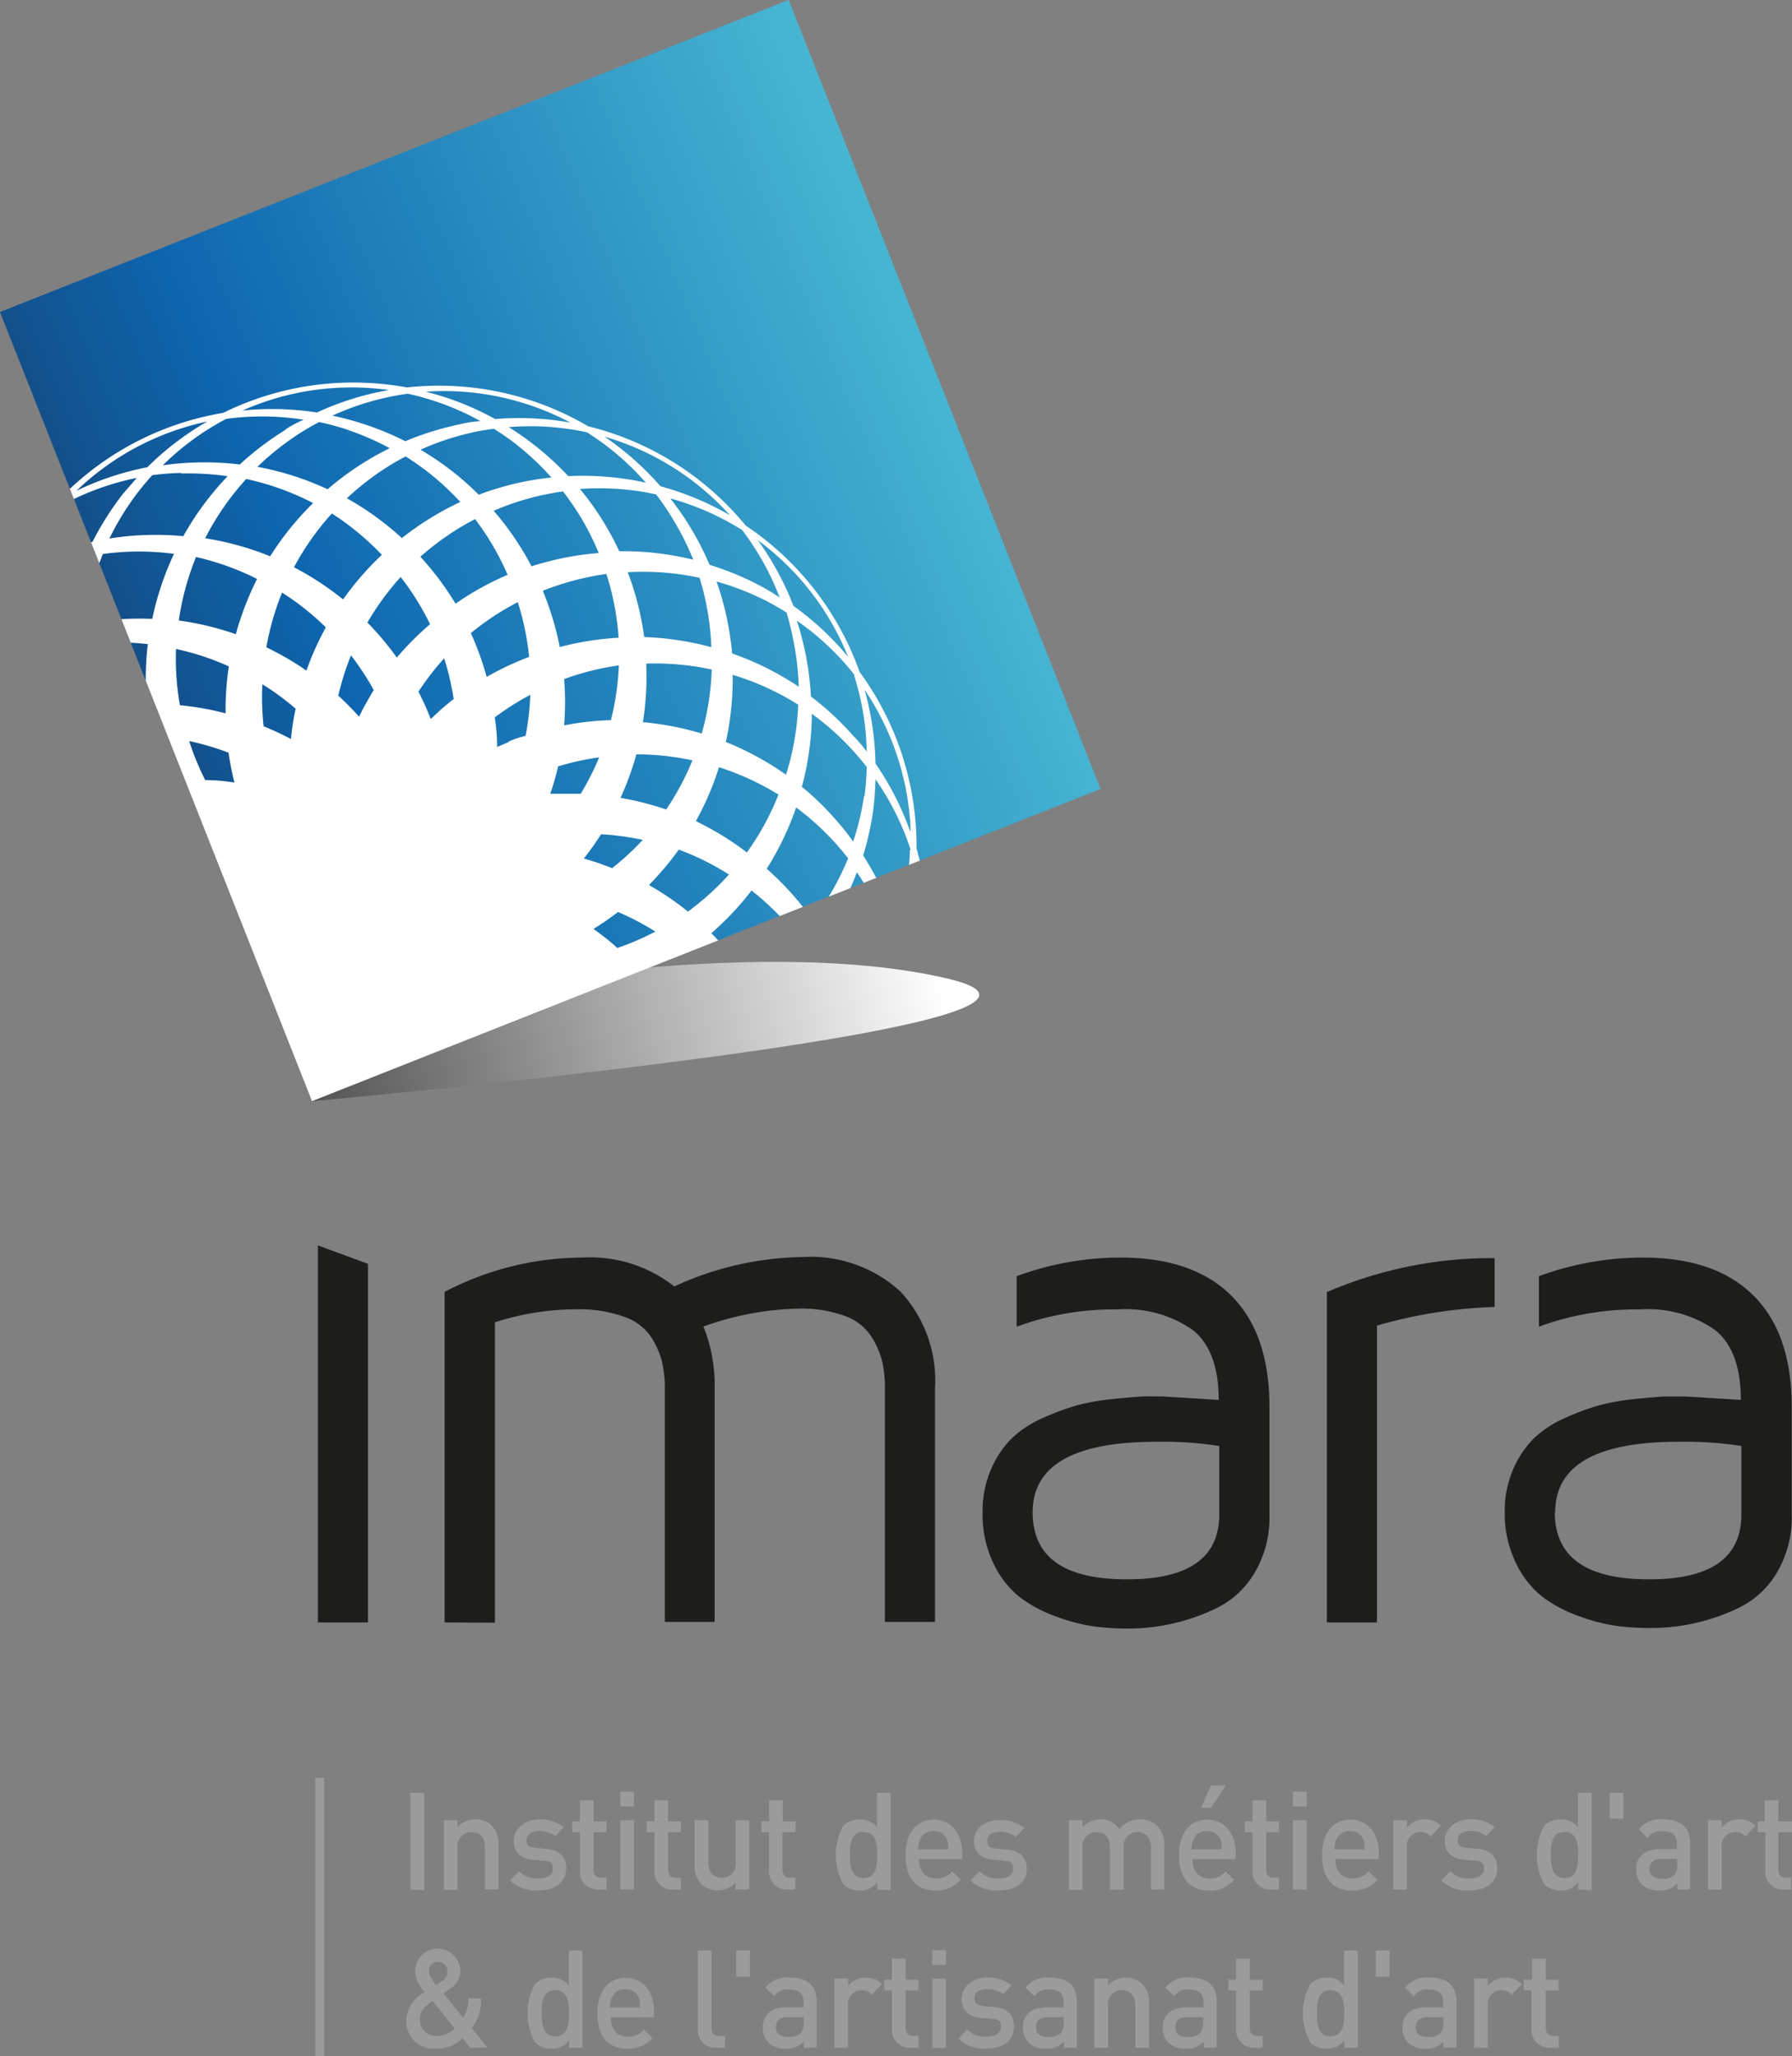 <svg id="Calque_1" data-name="Calque 1" xmlns="http://www.w3.org/2000/svg" xmlns:xlink="http://www.w3.org/1999/xlink" viewBox="0 0 131 150.24"><rect x="0" y="0" width="131" height="150.24" fill="#808080" stroke="none"/><defs><style>.cls-1,.cls-6{fill:none;}.cls-2{fill:url(#linear-gradient);}.cls-3{fill:url(#linear-gradient-2);}.cls-4{fill:#1d1d1b;}.cls-5{fill:#9c9b9b;}.cls-6{stroke:#9c9b9b;stroke-miterlimit:10;stroke-width:0.66px;}.cls-7{clip-path:url(#clip-path);}.cls-8{fill:#fff;}</style><linearGradient id="linear-gradient" x1="68.18" y1="68.91" x2="22.6" y2="80.65" gradientUnits="userSpaceOnUse"><stop offset="0" stop-color="#fff"/><stop offset="1" stop-color="#525252"/></linearGradient><linearGradient id="linear-gradient-2" x1="-94.24" y1="21.28" x2="-200.09" y2="23.63" gradientTransform="translate(185.86 17.8)" gradientUnits="userSpaceOnUse"><stop offset="0.01" stop-color="#60c1d3"/><stop offset="0.14" stop-color="#4dbed6"/><stop offset="0.65" stop-color="#0e66af"/><stop offset="1" stop-color="#1c2747"/></linearGradient><clipPath id="clip-path"><rect class="cls-1" x="9.23" y="9.26" width="61.98" height="61.98" transform="translate(-11.98 17.61) rotate(-21.58)"/></clipPath></defs><title>Plan de travail 1</title><path class="cls-2" d="M22.82,80.46s61-5.47,46.55-8.93-38,1.38-38,1.38Z"/><rect class="cls-3" x="9.23" y="9.23" width="62" height="62" transform="translate(-11.98 17.61) rotate(-21.58)"/><path class="cls-4" d="M23.24,118.55H26.9V92.35L23.24,91Z"/><path class="cls-4" d="M32.5,118.55V94.4a21.83,21.83,0,0,1,10.12-2.51A9.91,9.91,0,0,1,49.29,94a23.17,23.17,0,0,1,9.38-2.15,9.71,9.71,0,0,1,7.14,2.51,9.52,9.52,0,0,1,2.54,7.08v17.07H64.69V101.48a8.79,8.79,0,0,0-.2-2,6.12,6.12,0,0,0-.8-1.83,3.84,3.84,0,0,0-1.95-1.5,9.17,9.17,0,0,0-3.32-.53,21.7,21.7,0,0,0-7,1.31,11.32,11.32,0,0,1,.82,4.51v17.07H48.6V101.48a8.53,8.53,0,0,0-.21-2,6.12,6.12,0,0,0-.81-1.81,3.9,3.9,0,0,0-2-1.47,9.62,9.62,0,0,0-3.4-.53,19.45,19.45,0,0,0-6,.95v21.95Z"/><path class="cls-4" d="M71.83,110.5a7.64,7.64,0,0,1,.63-3.17A7.17,7.17,0,0,1,74,105.06a8,8,0,0,1,2.33-1.49,17.6,17.6,0,0,1,2.5-.91,16.73,16.73,0,0,1,2.58-.44c1-.1,1.71-.16,2.13-.18s.92,0,1.49,0l4.06.25q0-3.57-1.87-5.09a8.54,8.54,0,0,0-5.51-1.52,20.58,20.58,0,0,0-7.39,1.26V93.25a22,22,0,0,1,7.59-1.36q5.31,0,8.1,2.78t2.79,8.14v7.87A7.88,7.88,0,0,1,91.67,115a6.59,6.59,0,0,1-2.89,2.58A14.87,14.87,0,0,1,82.42,119a19.21,19.21,0,0,1-2.39-.15,13.38,13.38,0,0,1-2.77-.71,10,10,0,0,1-2.69-1.42,6.87,6.87,0,0,1-1.94-2.47A8.19,8.19,0,0,1,71.83,110.5Zm3.66,0q0,4.9,6.86,4.9h.07q6.71,0,6.71-4.74v-5a26,26,0,0,0-4.49-.31Q75.49,105.32,75.49,110.5Z"/><path class="cls-4" d="M97,118.55V94.41a30.51,30.51,0,0,1,12.26-2.48V95.5a34.82,34.82,0,0,0-8.6,1.36v21.69Z"/><path class="cls-4" d="M110,110.5a7.62,7.62,0,0,1,.63-3.17,7.15,7.15,0,0,1,1.54-2.27,8,8,0,0,1,2.33-1.49,17.6,17.6,0,0,1,2.5-.91,16.75,16.75,0,0,1,2.58-.44q1.5-.15,2.13-.18c.42,0,.92,0,1.5,0l4.05.25q0-3.57-1.86-5.09a8.55,8.55,0,0,0-5.51-1.52,20.57,20.57,0,0,0-7.39,1.26V93.25a22,22,0,0,1,7.59-1.36q5.31,0,8.1,2.78t2.79,8.14v7.87a7.89,7.89,0,0,1-1.12,4.29,6.58,6.58,0,0,1-2.89,2.58,14.87,14.87,0,0,1-6.36,1.41,19.23,19.23,0,0,1-2.39-.15,13.39,13.39,0,0,1-2.77-.71,10,10,0,0,1-2.69-1.42,6.88,6.88,0,0,1-1.94-2.47A8.19,8.19,0,0,1,110,110.5Zm3.66,0q0,4.9,6.86,4.9h.07q6.71,0,6.71-4.74v-5a26,26,0,0,0-4.49-.31Q113.69,105.32,113.69,110.5Z"/><path class="cls-5" d="M30,138.07V131h1v7.11Z"/><path class="cls-5" d="M35.45,138.07V135c0-.79-.43-1.13-1-1.13a1,1,0,0,0-1,1.13v3.09h-1V133h1v.51a1.72,1.72,0,0,1,1.3-.57,1.66,1.66,0,0,1,1.2.46,1.9,1.9,0,0,1,.49,1.43v3.23Z"/><path class="cls-5" d="M39.34,138.13a2.63,2.63,0,0,1-2.05-.73l.65-.67a1.86,1.86,0,0,0,1.41.53c.6,0,1.07-.22,1.07-.7s-.18-.56-.65-.6L39,135.9c-.91-.08-1.44-.51-1.44-1.4s.82-1.55,1.84-1.55a2.61,2.61,0,0,1,1.81.57l-.62.65a1.8,1.8,0,0,0-1.2-.37c-.59,0-.89.27-.89.65s.15.53.67.58l.77.07c.91.08,1.45.53,1.45,1.43C41.37,137.59,40.5,138.13,39.34,138.13Z"/><path class="cls-5" d="M43.73,138.07a1.3,1.3,0,0,1-1.34-1.41v-2.79h-.56v-.78h.56v-1.54h1v1.54h.94v.78h-.94v2.74c0,.37.17.59.54.59h.4v.87Z"/><path class="cls-5" d="M45.35,132v-1.08h1V132Zm0,6.06V133h1v5.06Z"/><path class="cls-5" d="M49.18,138.07a1.3,1.3,0,0,1-1.34-1.41v-2.79h-.56v-.78h.56v-1.54h1v1.54h.94v.78h-.94v2.74c0,.37.17.59.54.59h.4v.87Z"/><path class="cls-5" d="M53.77,138.07v-.51a1.72,1.72,0,0,1-1.3.57,1.66,1.66,0,0,1-1.2-.46,1.9,1.9,0,0,1-.49-1.43V133h1v3.08c0,.79.43,1.13,1,1.13a1,1,0,0,0,1-1.13V133h1v5.06Z"/><path class="cls-5" d="M57.56,138.07a1.3,1.3,0,0,1-1.34-1.41v-2.79h-.56v-.78h.56v-1.54h1v1.54h.94v.78H57.2v2.74c0,.37.17.59.54.59h.4v.87Z"/><path class="cls-5" d="M64.13,138.07v-.54a1.48,1.48,0,0,1-1.29.6,1.66,1.66,0,0,1-1.19-.45,4.45,4.45,0,0,1,0-4.28,1.63,1.63,0,0,1,1.18-.45,1.49,1.49,0,0,1,1.28.57V131h1v7.11Zm-1-4.21c-.89,0-1,.78-1,1.68s.13,1.69,1,1.69,1-.79,1-1.69S64,133.86,63.1,133.86Z"/><path class="cls-5" d="M67.18,135.84c0,.87.44,1.42,1.24,1.42a1.43,1.43,0,0,0,1.18-.52l.63.61a2.25,2.25,0,0,1-1.83.79c-1.22,0-2.2-.67-2.2-2.59,0-1.64.82-2.59,2.07-2.59s2.07,1,2.07,2.44v.45Zm2.06-1.4a1,1,0,0,0-1-.64,1,1,0,0,0-1,.64,1.66,1.66,0,0,0-.12.69h2.2A1.64,1.64,0,0,0,69.24,134.44Z"/><path class="cls-5" d="M73,138.13a2.63,2.63,0,0,1-2.05-.73l.64-.67a1.86,1.86,0,0,0,1.41.53c.6,0,1.07-.22,1.07-.7s-.18-.56-.65-.6l-.78-.07c-.91-.08-1.44-.51-1.44-1.4S72,133,73.07,133a2.61,2.61,0,0,1,1.81.57l-.62.65a1.8,1.8,0,0,0-1.2-.37c-.59,0-.89.27-.89.65s.15.53.67.58l.77.07c.91.08,1.45.53,1.45,1.43C75.07,137.59,74.2,138.13,73,138.13Z"/><path class="cls-5" d="M84.14,138.07V135c0-.79-.43-1.13-1-1.13a1,1,0,0,0-1,1.08v3.13h-1V135c0-.79-.43-1.13-1-1.13a1,1,0,0,0-1,1.13v3.09h-1V133h1v.51a1.74,1.74,0,0,1,1.3-.57,1.54,1.54,0,0,1,1.39.74,1.83,1.83,0,0,1,1.53-.74,1.73,1.73,0,0,1,1.23.46,1.91,1.91,0,0,1,.52,1.43v3.23Z"/><path class="cls-5" d="M87.17,135.84c0,.87.44,1.42,1.24,1.42a1.43,1.43,0,0,0,1.18-.52l.63.61a2.25,2.25,0,0,1-1.83.79c-1.22,0-2.2-.67-2.2-2.59,0-1.64.82-2.59,2.07-2.59s2.07,1,2.07,2.44v.45Zm2.06-1.4a1,1,0,0,0-1-.64,1,1,0,0,0-1,.64,1.66,1.66,0,0,0-.12.69h2.2A1.64,1.64,0,0,0,89.23,134.44Zm-.69-2.35H87.8l.72-1.62h1.09Z"/><path class="cls-5" d="M92.9,138.07a1.3,1.3,0,0,1-1.34-1.41v-2.79H91v-.78h.56v-1.54h1v1.54h.94v.78h-.94v2.74c0,.37.17.59.54.59h.4v.87Z"/><path class="cls-5" d="M94.52,132v-1.08h1V132Zm0,6.06V133h1v5.06Z"/><path class="cls-5" d="M97.62,135.84c0,.87.44,1.42,1.24,1.42a1.44,1.44,0,0,0,1.19-.52l.63.61a2.26,2.26,0,0,1-1.83.79c-1.22,0-2.2-.67-2.2-2.59,0-1.64.82-2.59,2.07-2.59s2.07,1,2.07,2.44v.45Zm2.06-1.4a1,1,0,0,0-1-.64,1,1,0,0,0-1,.64,1.63,1.63,0,0,0-.13.69h2.2A1.64,1.64,0,0,0,99.68,134.44Z"/><path class="cls-5" d="M104.58,134.2a.89.89,0,0,0-.73-.34,1,1,0,0,0-1,1.14v3.07h-1V133h1v.55a1.6,1.6,0,0,1,1.3-.61,1.49,1.49,0,0,1,1.17.48Z"/><path class="cls-5" d="M107.42,138.13a2.63,2.63,0,0,1-2.05-.73l.64-.67a1.86,1.86,0,0,0,1.41.53c.6,0,1.07-.22,1.07-.7s-.18-.56-.65-.6l-.78-.07c-.91-.08-1.44-.51-1.44-1.4s.82-1.55,1.84-1.55a2.61,2.61,0,0,1,1.81.57l-.62.65a1.8,1.8,0,0,0-1.2-.37c-.59,0-.89.27-.89.65s.15.53.67.58l.77.07c.91.08,1.45.53,1.45,1.43C109.45,137.59,108.58,138.13,107.42,138.13Z"/><path class="cls-5" d="M115.37,138.07v-.54a1.48,1.48,0,0,1-1.29.6,1.66,1.66,0,0,1-1.19-.45,4.45,4.45,0,0,1,0-4.28,1.63,1.63,0,0,1,1.18-.45,1.49,1.49,0,0,1,1.28.57V131h1v7.11Zm-1-4.21c-.89,0-1,.78-1,1.68s.13,1.69,1,1.69,1-.79,1-1.69S115.23,133.86,114.34,133.86Z"/><path class="cls-5" d="M117.67,132.87V131h1v1.91Z"/><path class="cls-5" d="M122.61,138.07v-.46a1.58,1.58,0,0,1-1.3.52,1.69,1.69,0,0,1-1.31-.46,1.59,1.59,0,0,1-.39-1.09c0-.85.57-1.46,1.69-1.46h1.29v-.36c0-.64-.31-.95-1.07-.95a1.13,1.13,0,0,0-1.07.49l-.65-.63a2,2,0,0,1,1.75-.73c1.34,0,2,.59,2,1.74v3.38Zm0-2.24h-1.15c-.58,0-.88.27-.88.73s.28.72.9.72a1.14,1.14,0,0,0,.92-.29,1,1,0,0,0,.21-.75Z"/><path class="cls-5" d="M127.59,134.2a.89.89,0,0,0-.73-.34,1,1,0,0,0-1,1.14v3.07h-1V133h1v.55a1.6,1.6,0,0,1,1.3-.61,1.48,1.48,0,0,1,1.17.48Z"/><path class="cls-5" d="M130.39,138.07a1.3,1.3,0,0,1-1.34-1.41v-2.79h-.56v-.78H129v-1.54h1v1.54H131v.78H130v2.74c0,.37.17.59.54.59h.4v.87Z"/><path class="cls-5" d="M34.38,149.63l-.56-.7a2.63,2.63,0,0,1-1.9.76,2,2,0,0,1-2.22-2.12,2.45,2.45,0,0,1,1.36-2,2.42,2.42,0,0,1-.71-1.53,1.65,1.65,0,0,1,3.3,0,1.5,1.5,0,0,1-.73,1.26l-.5.36,1.44,1.79a2.43,2.43,0,0,0,.37-1.43h.94a3.46,3.46,0,0,1-.68,2.18l1.15,1.42Zm-2.77-3.42c-.5.36-.92.69-.92,1.35a1.18,1.18,0,0,0,1.24,1.21,1.79,1.79,0,0,0,1.31-.55Zm.42-2.86a.65.65,0,0,0-.67.7c0,.29.18.56.53,1l.33-.23a.93.93,0,0,0,.5-.74A.68.68,0,0,0,32,143.36Z"/><path class="cls-5" d="M41.6,149.63v-.54a1.48,1.48,0,0,1-1.29.6,1.65,1.65,0,0,1-1.19-.45,4.45,4.45,0,0,1,0-4.28,1.63,1.63,0,0,1,1.18-.45,1.49,1.49,0,0,1,1.28.57v-2.56h1v7.11Zm-1-4.21c-.89,0-1,.78-1,1.68s.14,1.69,1,1.69,1-.79,1-1.69S41.45,145.42,40.57,145.42Z"/><path class="cls-5" d="M44.65,147.4c0,.87.44,1.42,1.24,1.42a1.43,1.43,0,0,0,1.18-.52l.63.61a2.26,2.26,0,0,1-1.83.79c-1.22,0-2.2-.67-2.2-2.6,0-1.64.82-2.58,2.07-2.58s2.07,1,2.07,2.44v.45Zm2.06-1.4a1,1,0,0,0-1-.64,1,1,0,0,0-1,.64,1.66,1.66,0,0,0-.13.69h2.2A1.65,1.65,0,0,0,46.71,146Z"/><path class="cls-5" d="M52.36,149.63a1.27,1.27,0,0,1-1.34-1.4v-5.71h1v5.65c0,.39.13.59.53.59H53v.87Z"/><path class="cls-5" d="M53.82,144.43v-1.91h1v1.91Z"/><path class="cls-5" d="M58.76,149.63v-.46a1.58,1.58,0,0,1-1.3.52,1.69,1.69,0,0,1-1.31-.46,1.59,1.59,0,0,1-.39-1.09c0-.85.57-1.46,1.69-1.46h1.29v-.36c0-.64-.31-.95-1.07-.95a1.13,1.13,0,0,0-1.07.49l-.65-.63a2,2,0,0,1,1.75-.73c1.34,0,2,.59,2,1.74v3.38Zm0-2.24H57.6c-.58,0-.88.27-.88.73s.28.72.9.72a1.14,1.14,0,0,0,.91-.29,1,1,0,0,0,.21-.75Z"/><path class="cls-5" d="M63.73,145.76a.89.89,0,0,0-.73-.34,1,1,0,0,0-1,1.14v3.07H61v-5.06h1v.55a1.6,1.6,0,0,1,1.3-.61,1.49,1.49,0,0,1,1.17.48Z"/><path class="cls-5" d="M66.54,149.63a1.3,1.3,0,0,1-1.34-1.41v-2.78h-.56v-.78h.56v-1.54h1v1.54h.94v.78h-.94v2.73c0,.37.17.59.54.59h.41v.87Z"/><path class="cls-5" d="M68.15,143.58V142.5h1v1.08Zm0,6.06v-5.06h1v5.06Z"/><path class="cls-5" d="M72.11,149.69a2.63,2.63,0,0,1-2.05-.73l.64-.67a1.86,1.86,0,0,0,1.41.53c.6,0,1.07-.22,1.07-.7s-.18-.56-.65-.6l-.78-.07c-.91-.08-1.45-.51-1.45-1.4s.82-1.55,1.84-1.55a2.62,2.62,0,0,1,1.81.57l-.62.65a1.8,1.8,0,0,0-1.2-.37c-.59,0-.89.27-.89.65s.15.53.67.58l.77.07c.91.08,1.45.53,1.45,1.43C74.14,149.14,73.28,149.69,72.11,149.69Z"/><path class="cls-5" d="M77.78,149.63v-.46a1.58,1.58,0,0,1-1.3.52,1.68,1.68,0,0,1-1.31-.46,1.58,1.58,0,0,1-.39-1.09c0-.85.57-1.46,1.69-1.46h1.29v-.36c0-.64-.31-.95-1.07-.95a1.13,1.13,0,0,0-1.07.49l-.65-.63a2,2,0,0,1,1.75-.73c1.34,0,2,.59,2,1.74v3.38Zm0-2.24H76.61c-.58,0-.88.27-.88.73s.28.72.9.72a1.14,1.14,0,0,0,.92-.29,1,1,0,0,0,.21-.75Z"/><path class="cls-5" d="M83,149.63v-3.08c0-.79-.43-1.13-1-1.13a1,1,0,0,0-1,1.13v3.08h-1v-5.06h1v.51a1.72,1.72,0,0,1,1.3-.57,1.67,1.67,0,0,1,1.2.46A1.9,1.9,0,0,1,84,146.4v3.23Z"/><path class="cls-5" d="M88,149.63v-.46a1.58,1.58,0,0,1-1.3.52,1.69,1.69,0,0,1-1.31-.46,1.59,1.59,0,0,1-.39-1.09c0-.85.57-1.46,1.69-1.46h1.29v-.36c0-.64-.31-.95-1.07-.95a1.13,1.13,0,0,0-1.07.49l-.65-.63a2,2,0,0,1,1.75-.73c1.34,0,2,.59,2,1.74v3.38Zm0-2.24H86.8c-.58,0-.88.27-.88.73s.28.72.9.72a1.14,1.14,0,0,0,.91-.29,1,1,0,0,0,.21-.75Z"/><path class="cls-5" d="M91.7,149.63a1.3,1.3,0,0,1-1.34-1.41v-2.78h-.56v-.78h.56v-1.54h1v1.54h.94v.78h-.94v2.73c0,.37.17.59.54.59h.4v.87Z"/><path class="cls-5" d="M98.27,149.63v-.54a1.48,1.48,0,0,1-1.29.6,1.66,1.66,0,0,1-1.19-.45,4.45,4.45,0,0,1,0-4.28,1.64,1.64,0,0,1,1.19-.45,1.49,1.49,0,0,1,1.28.57v-2.56h1v7.11Zm-1-4.21c-.89,0-1,.78-1,1.68s.13,1.69,1,1.69,1-.79,1-1.69S98.13,145.42,97.24,145.42Z"/><path class="cls-5" d="M100.58,144.43v-1.91h1v1.91Z"/><path class="cls-5" d="M105.52,149.63v-.46a1.58,1.58,0,0,1-1.3.52,1.69,1.69,0,0,1-1.31-.46,1.58,1.58,0,0,1-.39-1.09c0-.85.57-1.46,1.69-1.46h1.29v-.36c0-.64-.31-.95-1.07-.95a1.13,1.13,0,0,0-1.07.49l-.64-.63a2,2,0,0,1,1.75-.73c1.34,0,2,.59,2,1.74v3.38Zm0-2.24h-1.15c-.58,0-.88.27-.88.73s.28.72.9.72a1.14,1.14,0,0,0,.91-.29,1,1,0,0,0,.21-.75Z"/><path class="cls-5" d="M110.49,145.76a.89.89,0,0,0-.73-.34,1,1,0,0,0-1,1.14v3.07h-1v-5.06h1v.55a1.6,1.6,0,0,1,1.3-.61,1.49,1.49,0,0,1,1.17.48Z"/><path class="cls-5" d="M113.29,149.63a1.3,1.3,0,0,1-1.34-1.41v-2.78h-.56v-.78H112v-1.54h1v1.54h.94v.78h-.94v2.73c0,.37.17.59.54.59h.41v.87Z"/><line class="cls-6" x1="23.37" y1="129.9" x2="23.37" y2="150.24"/><g class="cls-7"><path class="cls-8" d="M66.49,75.5A21.51,21.51,0,0,0,67,62a21.53,21.53,0,0,0-4.16-12.9,21.52,21.52,0,0,0-8.33-10.7A21.54,21.54,0,0,0,43,31.15a21.54,21.54,0,0,0-13.26-2.84,21.53,21.53,0,0,0-13.43,1.86,21.52,21.52,0,0,0-12,6.34A21.53,21.53,0,0,0-4.74,46.57a21.54,21.54,0,0,0-5.1,12.56,21.55,21.55,0,0,0-.5,13.54,21.56,21.56,0,0,0,4.16,12.9,21.56,21.56,0,0,0,8.33,10.7,21.52,21.52,0,0,0,11.48,7.2,21.53,21.53,0,0,0,13.25,2.84,21.53,21.53,0,0,0,13.43-1.86,21.54,21.54,0,0,0,12-6.34,21.55,21.55,0,0,0,9.09-10.06A21.54,21.54,0,0,0,66.49,75.5Zm-3.32,4.86c0-.5,0-1,0-1.51a21.55,21.55,0,0,0-.53-4.17A21.42,21.42,0,0,0,64.4,72a22.06,22.06,0,0,0,1-2.19,19.5,19.5,0,0,1,.62,5.7A19.44,19.44,0,0,1,63.17,80.37ZM56.6,91.5c.19-.46.37-.93.53-1.41a21.43,21.43,0,0,0,.93-4.1,21.46,21.46,0,0,0,4.28-3.66A19.4,19.4,0,0,1,61,87.89,19.46,19.46,0,0,1,56.6,91.5ZM-5.83,85.31a19.46,19.46,0,0,1-.93-5.59c.31.4.62.79,1,1.17a21.57,21.57,0,0,0,3.08,2.86,21.45,21.45,0,0,0,1,5.54A19.45,19.45,0,0,1-5.83,85.31ZM-9.92,72.54a19.43,19.43,0,0,1,1-5.57c.15.48.31,1,.5,1.43a21.52,21.52,0,0,0,1.92,3.74,21.68,21.68,0,0,0-.71,3.15,21.83,21.83,0,0,0-.22,2.4A19.45,19.45,0,0,1-9.92,72.54Zm3.4-18.28c0,.5,0,1,0,1.51A21.62,21.62,0,0,0-6,59.95a21.73,21.73,0,0,0-1.74,2.71,22.23,22.23,0,0,0-1,2.19,19.48,19.48,0,0,1-.62-5.7A19.44,19.44,0,0,1-6.52,54.27ZM0,43.14c-.19.46-.37.93-.53,1.41a21.61,21.61,0,0,0-.93,4.1A21.94,21.94,0,0,0-4,50.6a22.07,22.07,0,0,0-1.71,1.7,19.48,19.48,0,0,1,1.37-5.57A19.48,19.48,0,0,1,0,43.14Zm62.43,6.19a19.52,19.52,0,0,1,.93,5.59c-.3-.4-.62-.79-1-1.17a21.44,21.44,0,0,0-3.08-2.86,21.62,21.62,0,0,0-.41-3.2,22.13,22.13,0,0,0-.62-2.34A19.49,19.49,0,0,1,62.47,49.32Zm4.09,12.76a19.39,19.39,0,0,1-1,5.58c-.15-.48-.31-1-.5-1.42a21.59,21.59,0,0,0-1.92-3.74,21.56,21.56,0,0,0,.71-3.14A22.09,22.09,0,0,0,64,56.94,19.57,19.57,0,0,1,66.57,62.09Zm-2.35,8.57a19.62,19.62,0,0,1-1.87,2.83,21.33,21.33,0,0,0-2.17-5,21.23,21.23,0,0,0,2.51-4.76,19.73,19.73,0,0,1,2,3.79q.24.61.43,1.23A19.55,19.55,0,0,1,64.22,70.66Zm-20.3,23.5a21.58,21.58,0,0,0,1.59-4.75A21.43,21.43,0,0,0,50.44,89a19.46,19.46,0,0,1-1.32,5.09A19.47,19.47,0,0,1,43.92,94.16Zm-48.78-34a19.47,19.47,0,0,1,4-3.35A21.48,21.48,0,0,0,1,61.44a21.57,21.57,0,0,0-3.54,3.44A19.48,19.48,0,0,1-4.85,60.14ZM12.72,40.47a21.51,21.51,0,0,0-1.59,4.75,21.54,21.54,0,0,0-4.93.36,19.46,19.46,0,0,1,1.32-5.1A19.52,19.52,0,0,1,12.72,40.47ZM49.64,80.75a19.5,19.5,0,0,1-4.06.13,21.14,21.14,0,0,0-.93-3.32A21.29,21.29,0,0,0,48,77,19.5,19.5,0,0,1,49.64,80.75ZM32.83,88.8a21.49,21.49,0,0,0,1.42-3.14,21.31,21.31,0,0,0,2.93,1.7,19.49,19.49,0,0,1-1.15,4A19.56,19.56,0,0,1,32.83,88.8ZM3.36,70.73a19.52,19.52,0,0,1,3-2.71A21.17,21.17,0,0,0,9.23,70a21.58,21.58,0,0,0-2.18,2.59A19.63,19.63,0,0,1,3.36,70.73ZM7,53.89a19.68,19.68,0,0,1,4.06-.13A21.19,21.19,0,0,0,12,57.07a21.41,21.41,0,0,0-3.33.58A19.6,19.6,0,0,1,7,53.89Zm16.82-8.05A21.27,21.27,0,0,0,22.4,49a21.39,21.39,0,0,0-2.93-1.7,19.52,19.52,0,0,1,1.15-4A19.5,19.5,0,0,1,23.82,45.84ZM53.29,63.9a19.6,19.6,0,0,1-3,2.71,21.18,21.18,0,0,0-2.85-1.94,21.38,21.38,0,0,0,2.18-2.59A19.51,19.51,0,0,1,53.29,63.9Zm-8.16,5.37c-.32-.29-.65-.57-1-.84l-.74-.56a21.38,21.38,0,0,0,1.79-1.23,19.38,19.38,0,0,1,2.73,1.43A19.62,19.62,0,0,1,45.13,69.27Zm-33.27,2c.4.16.81.31,1.22.45l.88.27q-.68.86-1.26,1.77a19.56,19.56,0,0,1-3.05-.41A19.62,19.62,0,0,1,11.86,71.23Zm32.92-7.82c-.4-.16-.81-.31-1.22-.45l-.88-.27q.68-.86,1.26-1.77a19.56,19.56,0,0,1,3.05.41A19.71,19.71,0,0,1,44.78,63.41Zm-7.59-9.23-.85.36q0-1.1-.17-2.16a19.77,19.77,0,0,1,2.6-1.65,19.45,19.45,0,0,1-.35,3C38,53.87,37.6,54,37.19,54.18ZM26.67,51.55c-.15.27-.29.55-.42.82a21.45,21.45,0,0,0-1.52-1.54,19.54,19.54,0,0,1,.93-2.94,19.59,19.59,0,0,1,1.66,2.53C27.1,50.79,26.88,51.17,26.67,51.55Zm-7.22,28.9.85-.36a21.36,21.36,0,0,0,.17,2.16,19.78,19.78,0,0,1-2.6,1.65,19.8,19.8,0,0,1,.35-3C18.64,80.76,19,80.62,19.45,80.45ZM30,83.08c.15-.27.29-.55.42-.82a21.3,21.3,0,0,0,1.52,1.55A19.55,19.55,0,0,1,31,86.74a19.35,19.35,0,0,1-1.66-2.53C29.54,83.84,29.76,83.47,30,83.08ZM48.7,59.15a21.48,21.48,0,0,0-3.34-.85,21.33,21.33,0,0,0,1.16-3.18,19.46,19.46,0,0,1,4.1.44A19.48,19.48,0,0,1,48.7,59.15ZM42.45,58c-.43,0-.86,0-1.3,0l-.92,0A21.05,21.05,0,0,0,40.8,56a19.61,19.61,0,0,1,3-.66A19.34,19.34,0,0,1,42.45,58Zm-1.21-5a21.06,21.06,0,0,0,0-3.38,19.52,19.52,0,0,1,4-1,19.63,19.63,0,0,1-.58,4A21.17,21.17,0,0,0,41.25,53Zm-5.67-3.56a21.37,21.37,0,0,0-1.15-3.18A19.4,19.4,0,0,1,37.85,44a19.39,19.39,0,0,1,.83,4A21.42,21.42,0,0,0,35.58,49.46Zm-2.41,1.64c-.34.27-.67.54-1,.83l-.67.63a21.36,21.36,0,0,0-.9-2,19.56,19.56,0,0,1,1.88-2.44A19.35,19.35,0,0,1,33.17,51.11Zm-4.13-3a21.25,21.25,0,0,0-2.17-2.59,19.61,19.61,0,0,1,2.43-3.33,19.6,19.6,0,0,1,2.15,3.45A21.36,21.36,0,0,0,29,48.06Zm-7.42,3.72c-.09.42-.17.85-.23,1.28s-.08.61-.11.92a21.56,21.56,0,0,0-2-.93A19.64,19.64,0,0,1,19.18,50,19.42,19.42,0,0,1,21.61,51.78Zm-5.13.32a21.2,21.2,0,0,0-3.33-.59,19.59,19.59,0,0,1-.28-4.11,19.49,19.49,0,0,1,3.86,1.27A21.37,21.37,0,0,0,16.49,52.11ZM16.71,55c.06.43.13.86.22,1.28s.13.6.21.9Q16,57,15,57a19.63,19.63,0,0,1-1.17-2.85A19.43,19.43,0,0,1,16.71,55ZM13.2,59.73c.2.38.42.76.64,1.13s.33.52.5.78q-1.07.22-2.1.55a19.73,19.73,0,0,1-2.08-2.28A19.46,19.46,0,0,1,13.2,59.73ZM9.48,63.27A21.35,21.35,0,0,0,6.55,65,19.53,19.53,0,0,1,3.7,62a19.49,19.49,0,0,1,3.77-1.51A21.11,21.11,0,0,0,9.48,63.27Zm2,2.09c.32.29.65.57,1,.84s.49.38.74.56A21.67,21.67,0,0,0,11.46,68a19.5,19.5,0,0,1-2.73-1.43A19.66,19.66,0,0,1,11.52,65.36ZM7.95,75.48a21.32,21.32,0,0,0,3.34.85,21.16,21.16,0,0,0-1.16,3.18A19.59,19.59,0,0,1,6,79.06,19.51,19.51,0,0,1,7.95,75.48Zm6.24,1.14c.43,0,.87,0,1.3,0l.92,0a21.38,21.38,0,0,0-.58,2.09,19.82,19.82,0,0,1-3,.66A19.45,19.45,0,0,1,14.19,76.62Zm1.21,5a21,21,0,0,0,0,3.38,19.56,19.56,0,0,1-4,1A19.63,19.63,0,0,1,12,82,21.14,21.14,0,0,0,15.4,81.61Zm5.67,3.56a21.22,21.22,0,0,0,1.15,3.18,19.43,19.43,0,0,1-3.42,2.29,19.49,19.49,0,0,1-.84-4A21.17,21.17,0,0,0,21.07,85.17Zm2.41-1.64c.34-.27.67-.54,1-.83s.46-.42.68-.63a21.67,21.67,0,0,0,.9,2,19.77,19.77,0,0,1-1.88,2.44A19.52,19.52,0,0,1,23.48,83.53Zm4.13,3a21.41,21.41,0,0,0,2.17,2.59,19.5,19.5,0,0,1-2.43,3.32A19.44,19.44,0,0,1,25.21,89,21.4,21.4,0,0,0,27.61,86.57ZM35,82.85c.09-.42.17-.85.23-1.28s.08-.61.11-.92q1,.52,2,.93a19.44,19.44,0,0,1,.13,3.08A19.81,19.81,0,0,1,35,82.85Zm5.13-.32a21.22,21.22,0,0,0,3.33.59,19.74,19.74,0,0,1,.27,4.11A19.55,19.55,0,0,1,39.9,86,21.12,21.12,0,0,0,40.16,82.53Zm-.22-2.91c-.06-.43-.13-.85-.22-1.28s-.13-.6-.21-.9a21.47,21.47,0,0,0,2.16.2,19.48,19.48,0,0,1,1.17,2.85A19.41,19.41,0,0,1,39.94,79.62Zm3.51-4.72c-.21-.38-.42-.76-.65-1.13s-.33-.52-.5-.77q1.07-.22,2.1-.54a19.67,19.67,0,0,1,2.08,2.28A19.47,19.47,0,0,1,43.45,74.9Zm3.72-3.54a21.45,21.45,0,0,0,2.93-1.69,19.62,19.62,0,0,1,2.85,3,19.59,19.59,0,0,1-3.77,1.51A21.36,21.36,0,0,0,47.17,71.36ZM52,68.19a21.47,21.47,0,0,0,2.94-3.12,19.62,19.62,0,0,1,3.39,3.41,19.77,19.77,0,0,1-3.59,3.1A21.31,21.31,0,0,0,52,68.19Zm4.05-4.71A21.56,21.56,0,0,0,58.2,59,19.5,19.5,0,0,1,62,62.72a19.62,19.62,0,0,1-2.59,4.51A21.48,21.48,0,0,0,56.05,63.48ZM54.6,62.29A21.54,21.54,0,0,0,50.87,60a21.34,21.34,0,0,0,1.69-3.94,19.72,19.72,0,0,1,4.35,2A19.69,19.69,0,0,1,54.6,62.29Zm-1.54-8.06a21.59,21.59,0,0,0,.5-4.92,19.52,19.52,0,0,1,4.79,2.18,19.52,19.52,0,0,1-.89,5.12A21.56,21.56,0,0,0,53.07,54.22ZM51.3,53.6A21.58,21.58,0,0,0,47,52.77a21.43,21.43,0,0,0,.24-4.28,19.65,19.65,0,0,1,4.79.43A19.56,19.56,0,0,1,51.3,53.6Zm-4.2-7a21.47,21.47,0,0,0-1.21-4.79,19.54,19.54,0,0,1,5.25.41A19.59,19.59,0,0,1,52,47.29,21.43,21.43,0,0,0,47.09,46.55Zm-1.87,0a21.35,21.35,0,0,0-4.31.68,21.47,21.47,0,0,0-1.24-4.11,19.75,19.75,0,0,1,4.65-1.23A19.71,19.71,0,0,1,45.22,46.57Zm-6.36-5.19a21.42,21.42,0,0,0-2.78-4.09,19.48,19.48,0,0,1,5.07-1.41,19.49,19.49,0,0,1,2.61,4.5A21.54,21.54,0,0,0,38.86,41.38ZM37.11,42a21.49,21.49,0,0,0-3.81,2.11,21.38,21.38,0,0,0-2.57-3.43,19.72,19.72,0,0,1,4-2.75A19.72,19.72,0,0,1,37.11,42Zm-7.75-2.7a21.54,21.54,0,0,0-4-2.89,19.5,19.5,0,0,1,4.29-3.06,19.48,19.48,0,0,1,4,3.33A21.61,21.61,0,0,0,29.35,39.34Zm-1.42,1.22a21.37,21.37,0,0,0-2.86,3.28,21.63,21.63,0,0,0-3.59-2.35,19.69,19.69,0,0,1,2.77-3.93A19.73,19.73,0,0,1,27.93,40.56Zm-8.21.12A21.64,21.64,0,0,0,15,39.33,19.6,19.6,0,0,1,18,35a19.48,19.48,0,0,1,4.89,1.76A21.45,21.45,0,0,0,19.73,40.68Zm-.92,1.63a21.58,21.58,0,0,0-1.57,4.07,21.49,21.49,0,0,0-4.17-1,19.8,19.8,0,0,1,1.26-4.64A19.72,19.72,0,0,1,18.81,42.31Zm-8,4.76a21.37,21.37,0,0,0-.08,4.35,21.55,21.55,0,0,0-4.26.51,19.67,19.67,0,0,1-.4-4.79A19.7,19.7,0,0,1,10.83,47.07ZM4.61,52.44a21.54,21.54,0,0,0-4.51,2,19.39,19.39,0,0,1-.5-5.24,19.48,19.48,0,0,1,4.88-1.79A21.49,21.49,0,0,0,4.61,52.44ZM5,54.28A21.62,21.62,0,0,0,6.37,58.4a21.52,21.52,0,0,0-3.83,1.93A19.74,19.74,0,0,1,.53,56,19.7,19.7,0,0,1,5,54.28ZM1.91,63.05a21.54,21.54,0,0,0,2.74,3.39,21.51,21.51,0,0,0-2.94,3.12,19.64,19.64,0,0,1-3.39-3.41A19.74,19.74,0,0,1,1.91,63.05ZM.6,71.16a21.45,21.45,0,0,0-2.15,4.45,19.52,19.52,0,0,1-3.75-3.69A19.51,19.51,0,0,1-2.72,67.4,21.47,21.47,0,0,0,.6,71.16ZM2,72.35a21.44,21.44,0,0,0,3.73,2.25,21.5,21.5,0,0,0-1.69,3.94,19.67,19.67,0,0,1-4.35-2A19.72,19.72,0,0,1,2,72.35Zm1.54,8.06a21.54,21.54,0,0,0-.5,4.91,19.58,19.58,0,0,1-4.79-2.18A19.5,19.5,0,0,1-.82,78,21.5,21.5,0,0,0,3.58,80.41ZM5.35,81a21.43,21.43,0,0,0,4.27.84,21.47,21.47,0,0,0-.24,4.28,19.67,19.67,0,0,1-4.79-.44A19.67,19.67,0,0,1,5.35,81Zm4.2,7a21.47,21.47,0,0,0,1.21,4.79,19.53,19.53,0,0,1-5.24-.41,19.52,19.52,0,0,1-.92-5.12A21.49,21.49,0,0,0,9.55,88.08Zm1.87,0a21.29,21.29,0,0,0,4.3-.68A21.38,21.38,0,0,0,17,91.49a19.74,19.74,0,0,1-4.65,1.23A19.64,19.64,0,0,1,11.43,88.06Zm6.36,5.19a21.5,21.5,0,0,0,2.78,4.09,19.46,19.46,0,0,1-5.07,1.41,19.42,19.42,0,0,1-2.61-4.5A21.6,21.6,0,0,0,17.79,93.25Zm1.75-.66a21.5,21.5,0,0,0,3.81-2.11,21.67,21.67,0,0,0,2.57,3.43A19.64,19.64,0,0,1,22,96.66,19.6,19.6,0,0,1,19.54,92.59Zm7.75,2.7a21.46,21.46,0,0,0,4,2.89A19.52,19.52,0,0,1,27,101.24a19.57,19.57,0,0,1-4-3.33A21.56,21.56,0,0,0,27.29,95.29Zm1.42-1.22a21.42,21.42,0,0,0,2.86-3.28,21.43,21.43,0,0,0,3.59,2.35,19.68,19.68,0,0,1-2.77,3.93A19.65,19.65,0,0,1,28.71,94.07ZM36.92,94a21.51,21.51,0,0,0,4.75,1.35,19.46,19.46,0,0,1-3,4.34,19.45,19.45,0,0,1-4.89-1.77A21.61,21.61,0,0,0,36.92,94Zm.92-1.63a21.56,21.56,0,0,0,1.57-4.06,21.53,21.53,0,0,0,4.17,1,19.79,19.79,0,0,1-1.26,4.64A19.76,19.76,0,0,1,37.84,92.32Zm8-4.76a21.41,21.41,0,0,0,.08-4.36,21.42,21.42,0,0,0,4.26-.5,19.69,19.69,0,0,1,.4,4.79A19.68,19.68,0,0,1,45.82,87.56ZM52,82.2a21.46,21.46,0,0,0,4.51-2,19.52,19.52,0,0,1,.5,5.24,19.45,19.45,0,0,1-4.88,1.79A21.59,21.59,0,0,0,52,82.2Zm-.34-1.84a21.53,21.53,0,0,0-1.41-4.12,21.55,21.55,0,0,0,3.83-1.93,19.72,19.72,0,0,1,2,4.36A19.66,19.66,0,0,1,51.69,80.36Zm4-7.17a21.64,21.64,0,0,0,3.54-3.44A19.48,19.48,0,0,1,61.5,74.5a19.45,19.45,0,0,1-4,3.36A21.63,21.63,0,0,0,55.69,73.19Zm7.5-15a19.89,19.89,0,0,1-.79,3.3,21.38,21.38,0,0,0-3.75-4,21.27,21.27,0,0,0,.73-5.33,19.59,19.59,0,0,1,3.18,2.88c.29.33.56.66.83,1A21.15,21.15,0,0,1,63.2,58.18ZM58,46.81a19.74,19.74,0,0,1,.39,3.37,21.28,21.28,0,0,0-4.87-2.43,21.35,21.35,0,0,0-1.14-5.26,19.69,19.69,0,0,1,4,1.61c.39.21.76.43,1.12.66A19.91,19.91,0,0,1,58,46.81ZM55.75,42.9a21.55,21.55,0,0,0-3.88-1.63A21.25,21.25,0,0,0,49,36.42a19.47,19.47,0,0,1,5.25,2.31A19.6,19.6,0,0,1,57,43.67C56.62,43.4,56.19,43.14,55.75,42.9Zm-6.58-5a19.53,19.53,0,0,1,1.51,3,21.22,21.22,0,0,0-5.41-.62,21.25,21.25,0,0,0-2.87-4.55,19.73,19.73,0,0,1,4.29.16c.43.06.86.15,1.28.24A20,20,0,0,1,49.17,37.9ZM45.74,35a21.43,21.43,0,0,0-4.2-.21,21.54,21.54,0,0,0-4.35-3.58,19.46,19.46,0,0,1,5.72.38,19.5,19.5,0,0,1,4.31,3.69C46.74,35.16,46.24,35.07,45.74,35Zm-7.89-2.44a19.66,19.66,0,0,1,2.46,2.33A21.26,21.26,0,0,0,35,36.15a21.24,21.24,0,0,0-4.26-3.29,19.65,19.65,0,0,1,4.08-1.32c.43-.09.85-.15,1.28-.21A20.17,20.17,0,0,1,37.85,32.55ZM33.63,31a21.49,21.49,0,0,0-4,1.24,21.39,21.39,0,0,0-3-1.24,21.92,21.92,0,0,0-2.33-.63,19.52,19.52,0,0,1,5.51-1.6,19.43,19.43,0,0,1,5.31,2C34.63,30.8,34.13,30.88,33.63,31Zm-8.25.4a19.53,19.53,0,0,1,3.11,1.35,21.27,21.27,0,0,0-4.54,3,21.29,21.29,0,0,0-5.13-1.64,19.69,19.69,0,0,1,3.38-2.63c.37-.23.75-.44,1.13-.64A19.5,19.5,0,0,1,25.38,31.39Zm-4.5,0a21.55,21.55,0,0,0-3.35,2.54A21.45,21.45,0,0,0,11.9,34a19.39,19.39,0,0,1,4.63-3.39,19.44,19.44,0,0,1,5.67.06C21.76,30.85,21.32,31.09,20.89,31.36Zm-7.62,3.2a19.68,19.68,0,0,1,3.38.2,21.27,21.27,0,0,0-3.24,4.38A21.3,21.3,0,0,0,8,39.35a19.65,19.65,0,0,1,2.28-3.63c.27-.34.56-.67.85-1A19.83,19.83,0,0,1,13.27,34.56ZM9,36.07A21.61,21.61,0,0,0,6.76,39.6a21.47,21.47,0,0,0-5.27,2,19.5,19.5,0,0,1,3.19-4.77A19.44,19.44,0,0,1,10,34.92C9.68,35.29,9.35,35.67,9,36.07ZM3,41.68a19.68,19.68,0,0,1,3.25-1,21.23,21.23,0,0,0-1.55,5.22,21.25,21.25,0,0,0-5,2,19.78,19.78,0,0,1,.9-4.19c.14-.41.29-.82.46-1.22A19.64,19.64,0,0,1,3,41.68ZM-4.26,51.9a19.52,19.52,0,0,1,2.72-2,21.25,21.25,0,0,0,.33,5.44,21.28,21.28,0,0,0-4,3.62,19.51,19.51,0,0,1-.59-4.25c0-.44,0-.87,0-1.3A19.43,19.43,0,0,1-4.26,51.9ZM-7.57,64a19.91,19.91,0,0,1,1.87-2.83,21.36,21.36,0,0,0,2.17,5A21.24,21.24,0,0,0-6,70.9a19.64,19.64,0,0,1-2-3.79c-.16-.41-.3-.82-.43-1.23A20.35,20.35,0,0,1-7.57,64Zm1,12.48a19.76,19.76,0,0,1,.79-3.3,21.38,21.38,0,0,0,3.75,4,21.23,21.23,0,0,0-.72,5.33,19.7,19.7,0,0,1-3.18-2.88c-.29-.33-.56-.66-.83-1A19.69,19.69,0,0,1-6.55,76.45Zm5.23,11.38a19.71,19.71,0,0,1-.39-3.37,21.29,21.29,0,0,0,4.87,2.43A21.21,21.21,0,0,0,4.3,92.15a19.65,19.65,0,0,1-4-1.61c-.38-.21-.76-.43-1.12-.66A20.18,20.18,0,0,1-1.32,87.83ZM.9,91.74a21.55,21.55,0,0,0,3.87,1.63,21.59,21.59,0,0,0,1.48,2.87,22.06,22.06,0,0,0,1.38,2A19.48,19.48,0,0,1,2.39,95.9,19.42,19.42,0,0,1-.4,91C0,91.23.45,91.49.9,91.74Zm6.58,5A20,20,0,0,1,6,93.7a21.3,21.3,0,0,0,5.41.62,21.3,21.3,0,0,0,2.87,4.55A19.67,19.67,0,0,1,10,98.71c-.43-.06-.86-.15-1.28-.24A19.56,19.56,0,0,1,7.48,96.73Zm3.43,2.91a21.55,21.55,0,0,0,4.2.21,21.41,21.41,0,0,0,4.35,3.58,19.45,19.45,0,0,1-5.72-.38,19.47,19.47,0,0,1-4.31-3.69C9.91,99.47,10.4,99.57,10.91,99.64Zm7.89,2.44a19.75,19.75,0,0,1-2.46-2.33,21.36,21.36,0,0,0,5.3-1.27,21.25,21.25,0,0,0,4.26,3.29,19.74,19.74,0,0,1-4.08,1.32c-.43.09-.86.15-1.28.21A19.7,19.7,0,0,1,18.8,102.09ZM23,103.65a21.78,21.78,0,0,0,4-1.24,21.51,21.51,0,0,0,3,1.24,21.77,21.77,0,0,0,2.33.63,19.41,19.41,0,0,1-5.51,1.6,19.45,19.45,0,0,1-5.31-2C22,103.83,22.51,103.75,23,103.65Zm8.25-.4a19.71,19.71,0,0,1-3.11-1.35,21.33,21.33,0,0,0,4.54-3,21.3,21.3,0,0,0,5.13,1.64,19.61,19.61,0,0,1-3.38,2.63c-.37.23-.75.44-1.13.64A19.53,19.53,0,0,1,31.27,103.25Zm4.49,0a21.43,21.43,0,0,0,3.35-2.54,21.87,21.87,0,0,0,3.22.15,22.26,22.26,0,0,0,2.41-.21,19.46,19.46,0,0,1-4.63,3.39,19.48,19.48,0,0,1-5.67-.06C34.89,103.78,35.33,103.54,35.76,103.28Zm7.62-3.2a19.79,19.79,0,0,1-3.38-.2,21.33,21.33,0,0,0,3.24-4.38,21.3,21.3,0,0,0,5.38-.21,19.65,19.65,0,0,1-2.28,3.63c-.27.34-.56.67-.85,1A19.77,19.77,0,0,1,43.38,100.07Zm4.23-1.51A21.46,21.46,0,0,0,49.89,95a21.51,21.51,0,0,0,5.27-2A19.47,19.47,0,0,1,52,97.82a19.45,19.45,0,0,1-5.35,1.88C47,99.34,47.29,99,47.61,98.56ZM53.67,93a19.9,19.9,0,0,1-3.25,1A21.27,21.27,0,0,0,52,88.7a21.25,21.25,0,0,0,5-2,19.56,19.56,0,0,1-.9,4.19c-.14.42-.3.82-.46,1.22A19.59,19.59,0,0,1,53.67,93Zm7.24-10.22a19.8,19.8,0,0,1-2.72,2,21.24,21.24,0,0,0-.33-5.44,21.25,21.25,0,0,0,4-3.62,19.67,19.67,0,0,1,.59,4.25c0,.44,0,.87,0,1.3A19.79,19.79,0,0,1,60.91,82.73Zm5.62-8.57a21.38,21.38,0,0,0-.7-5.46,21.29,21.29,0,0,0,1.1-5.35A19.69,19.69,0,0,1,66.53,74.16Zm0-13.48A21.31,21.31,0,0,0,64,55.79a21.2,21.2,0,0,0-.8-5.4A19.68,19.68,0,0,1,66.57,60.68ZM62,48a21.32,21.32,0,0,0-4-3.73,21.3,21.3,0,0,0-2.6-4.8A19.71,19.71,0,0,1,62,48ZM53.36,37.65a21.33,21.33,0,0,0-5.08-2.12,21.38,21.38,0,0,0-4.08-3.62A19.7,19.7,0,0,1,53.36,37.65ZM41.7,30.88a21.24,21.24,0,0,0-5.5-.26,21.31,21.31,0,0,0-5.07-2A19.69,19.69,0,0,1,41.7,30.88ZM28.43,28.5a21.28,21.28,0,0,0-5.26,1.64A21.3,21.3,0,0,0,17.72,30,19.69,19.69,0,0,1,28.43,28.5ZM15.15,30.8a21.26,21.26,0,0,0-4.38,3.34,21.3,21.3,0,0,0-5.18,1.72A19.69,19.69,0,0,1,15.15,30.8ZM3.46,37.51a21.29,21.29,0,0,0-3,4.63A21.3,21.3,0,0,0-3.8,45.54,19.71,19.71,0,0,1,3.46,37.51Zm-8.69,10.3a21.3,21.3,0,0,0-1.21,5.37,21.21,21.21,0,0,0-2.86,4.65A19.68,19.68,0,0,1-5.24,47.81ZM-9.88,60.47a21.28,21.28,0,0,0,.7,5.46,21.28,21.28,0,0,0-1.1,5.35A19.7,19.7,0,0,1-9.88,60.47Zm0,13.48A21.31,21.31,0,0,0-7.4,78.84a21.28,21.28,0,0,0,.8,5.4A19.7,19.7,0,0,1-9.92,73.95Zm4.57,12.68a21.29,21.29,0,0,0,4,3.73,21.34,21.34,0,0,0,2.6,4.8A19.68,19.68,0,0,1-5.35,86.63ZM3.29,97A21.18,21.18,0,0,0,8.37,99.1a21.24,21.24,0,0,0,4.08,3.62A19.67,19.67,0,0,1,3.29,97Zm11.65,6.77a21.31,21.31,0,0,0,5.5.26,21.27,21.27,0,0,0,5.08,2A19.69,19.69,0,0,1,14.94,103.75Zm13.27,2.38a21.38,21.38,0,0,0,5.26-1.64,21.32,21.32,0,0,0,5.46.15A19.69,19.69,0,0,1,28.21,106.13Zm13.28-2.3a21.31,21.31,0,0,0,4.38-3.34,21.2,21.2,0,0,0,5.18-1.72A19.67,19.67,0,0,1,41.49,103.83Zm11.69-6.71a21.32,21.32,0,0,0,3-4.63,21.24,21.24,0,0,0,4.28-3.39A19.68,19.68,0,0,1,53.19,97.12Zm8.7-10.3a21.3,21.3,0,0,0,1.21-5.37A21.29,21.29,0,0,0,66,76.8,19.7,19.7,0,0,1,61.88,86.82Z"/></g></svg>